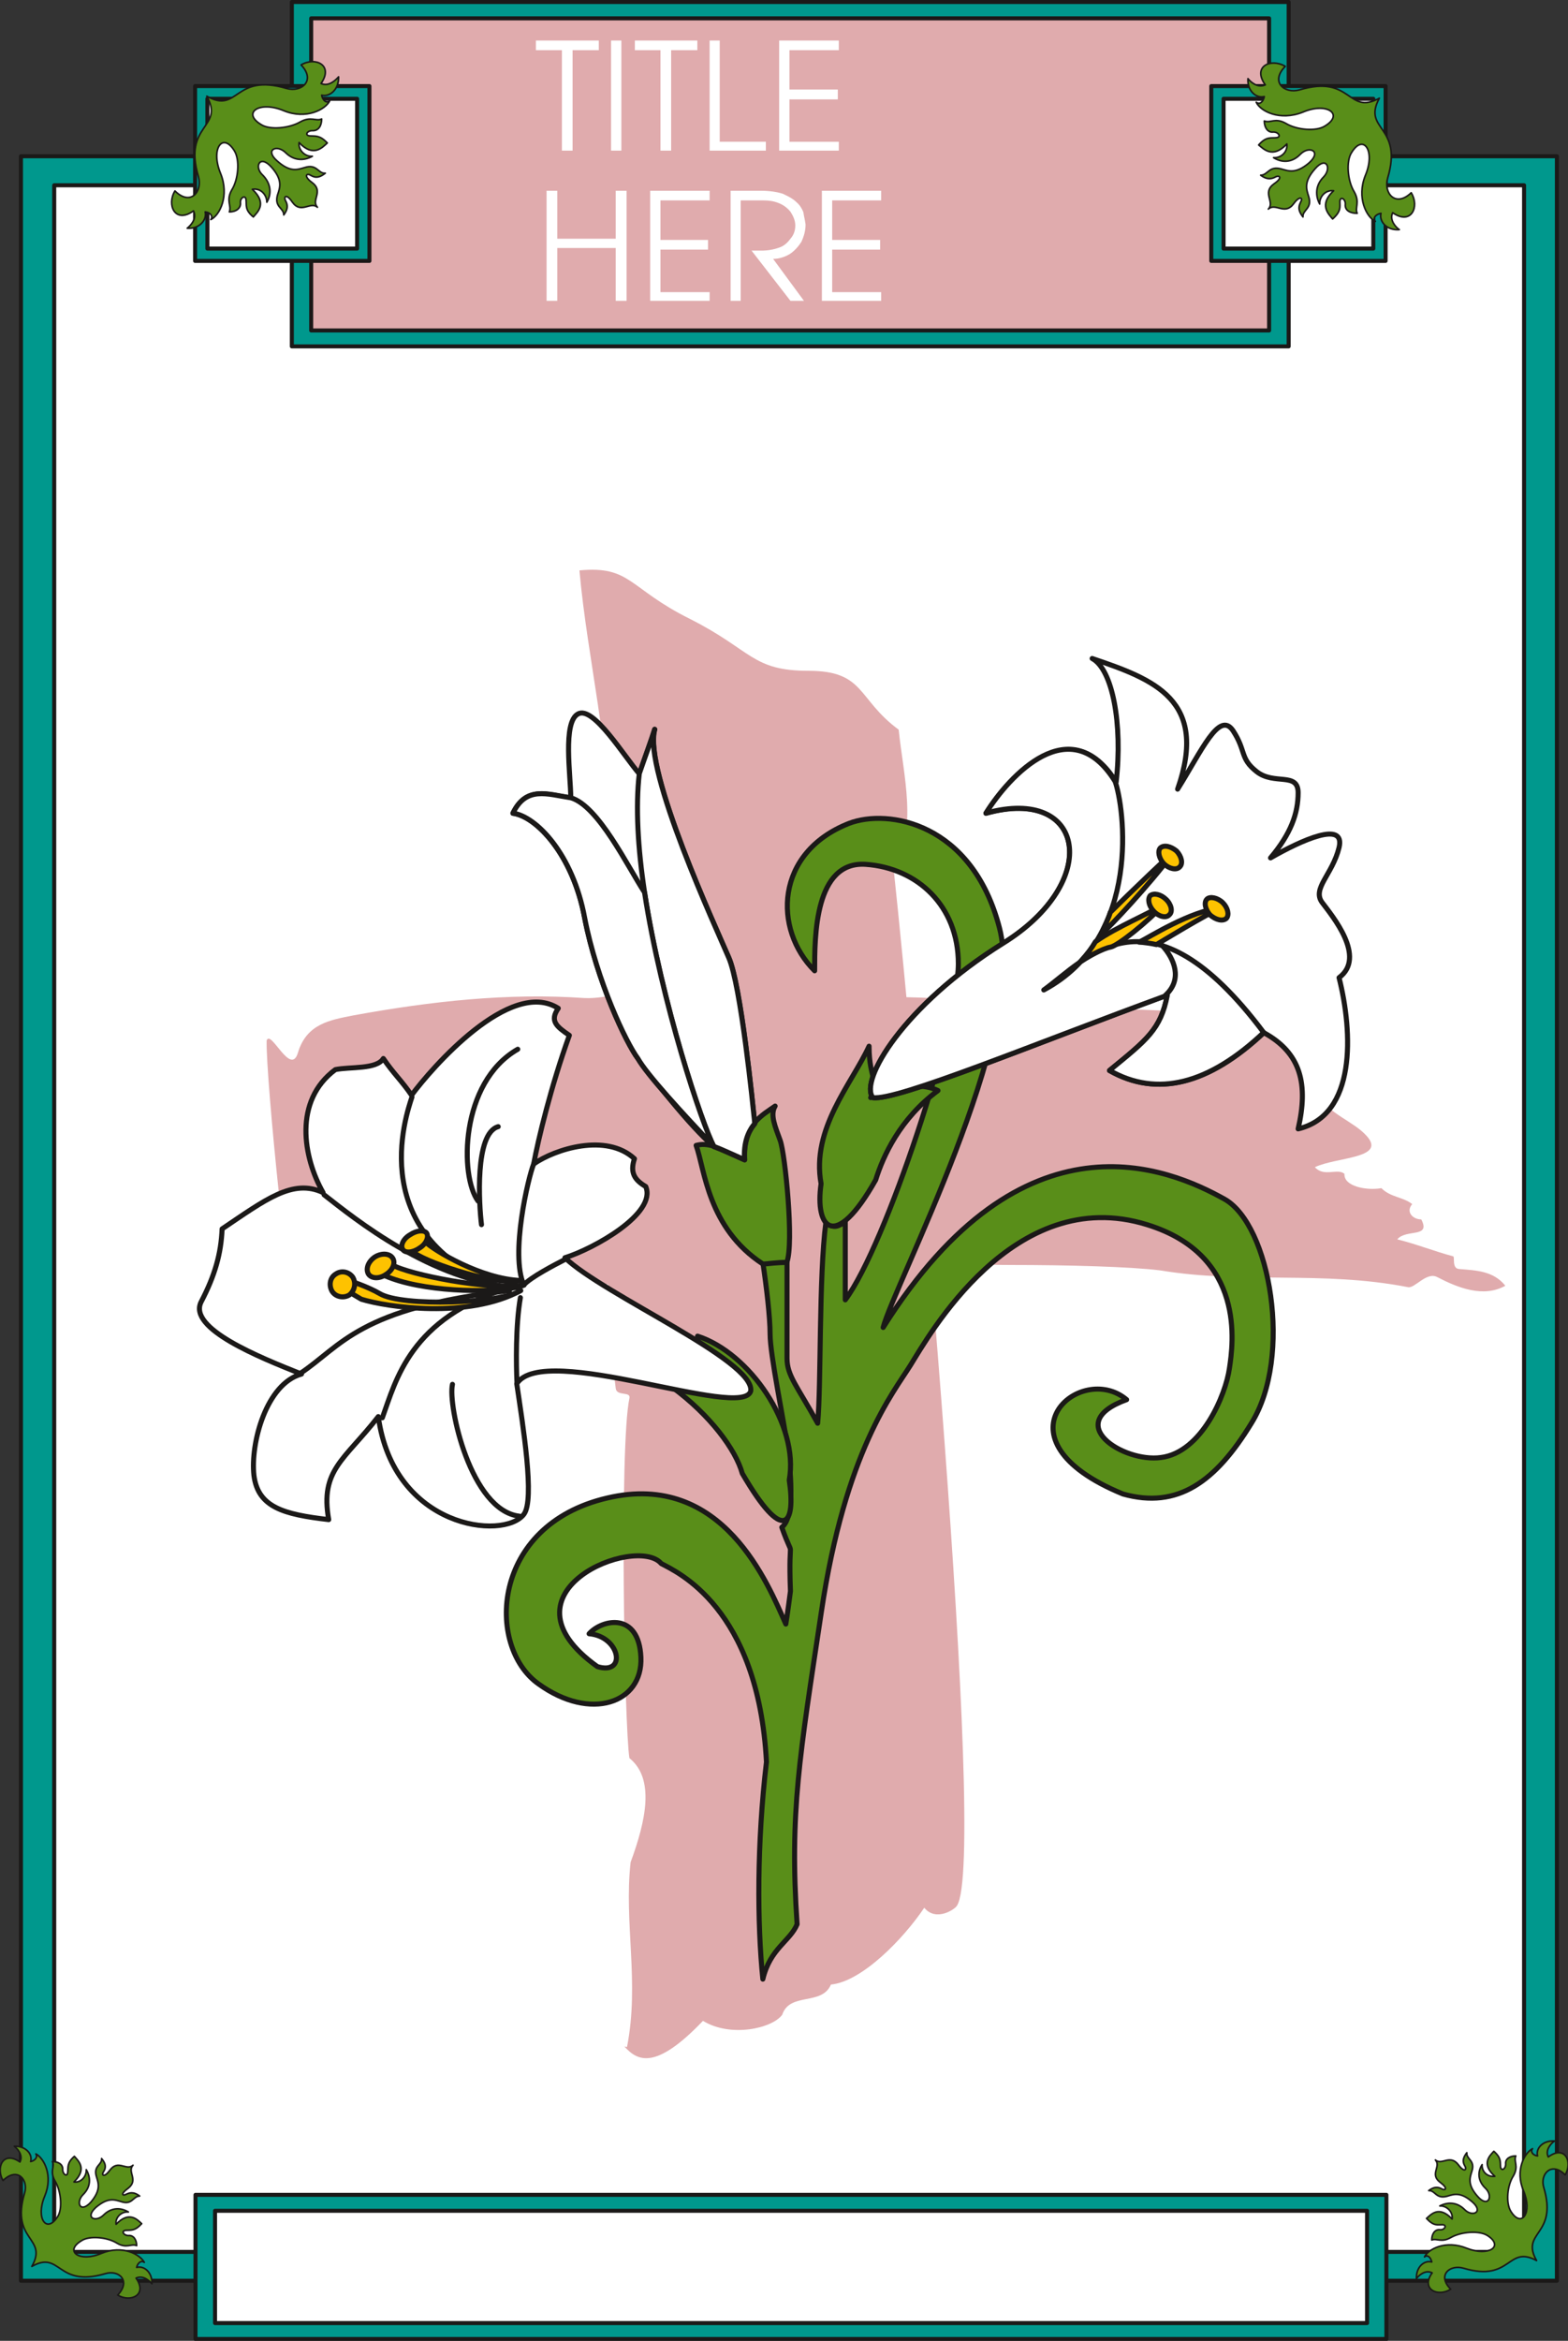 <svg xmlns="http://www.w3.org/2000/svg" xml:space="preserve" width="77.8mm" height="116.1mm" fill-rule="evenodd" stroke-linejoin="round" stroke-width="28.222" preserveAspectRatio="xMidYMid" version="1.2" viewBox="0 0 7780 11610"><rect x="0" y="0" width="7780" height="11610" fill="#333333" stroke="none"/><defs class="ClipPathGroup"><clipPath id="a" clipPathUnits="userSpaceOnUse"><path d="M0 0h7780v11610H0z"/></clipPath></defs><g class="SlideGroup"><g class="Slide" clip-path="url(#a)"><g class="Page"><g class="com.sun.star.drawing.PolyPolygonShape"><path fill="none" d="M94 765h7642v10558H94z" class="BoundingBox"/><path fill="#00988D" d="M7725 11312V775H104v10537h7621Z"/><path fill="none" stroke="#1B1918" stroke-linejoin="miter" stroke-width="20" d="M7725 11312V775H104v10537h7621Z"/></g><g class="com.sun.star.drawing.PolyPolygonShape"><path fill="none" d="M259 909h7314v10271H259z" class="BoundingBox"/><path fill="#FFF" d="M7562 11169V919H269v10250h7293Z"/><path fill="none" stroke="#1B1918" stroke-linejoin="miter" stroke-width="20" d="M7562 11169V919H269v10250h7293Z"/></g><g class="com.sun.star.drawing.PolyPolygonShape"><path fill="none" d="M1438-1h4967v1730H1438z" class="BoundingBox"/><path fill="#00988D" d="M6394 1718V10H1448v1708h4946Z"/><path fill="none" stroke="#1B1918" stroke-linejoin="miter" stroke-width="20" d="M6394 1718V10H1448v1708h4946Z"/></g><g class="com.sun.star.drawing.PolyPolygonShape"><path fill="none" d="M1533 81h4775v1569H1533z" class="BoundingBox"/><path fill="#E0ABAD" d="M6297 1639V91H1544v1548h4753Z"/><path fill="none" stroke="#1B1918" stroke-linejoin="miter" stroke-width="20" d="M6297 1639V91H1544v1548h4753Z"/></g><g class="com.sun.star.drawing.PolyPolygonShape"><path fill="none" d="M960 10876h5930v736H960z" class="BoundingBox"/><path fill="#00988D" d="M6879 11601v-715H970v715h5909Z"/><path fill="none" stroke="#1B1918" stroke-linejoin="miter" stroke-width="20" d="M6879 11601v-715H970v715h5909Z"/></g><g class="com.sun.star.drawing.PolyPolygonShape"><path fill="none" d="M1056 10955h5738v578H1056z" class="BoundingBox"/><path fill="#FFF" d="M6783 11522v-557H1067v557h5716Z"/><path fill="none" stroke="#1B1918" stroke-linejoin="miter" stroke-width="20" d="M6783 11522v-557H1067v557h5716Z"/></g><g class="com.sun.star.drawing.PolyPolygonShape"><path fill="none" d="M958 417h887v889H958z" class="BoundingBox"/><path fill="#00988D" d="M1833 1294V427H968v867h865Z"/><path fill="none" stroke="#1B1918" stroke-linejoin="miter" stroke-width="20" d="M1833 1294V427H968v867h865Z"/></g><g class="com.sun.star.drawing.PolyPolygonShape"><path fill="none" d="M6000 417h887v889h-887z" class="BoundingBox"/><path fill="#00988D" d="M6010 1294V427h865v867h-865Z"/><path fill="none" stroke="#1B1918" stroke-linejoin="miter" stroke-width="20" d="M6010 1294V427h865v867h-865Z"/></g><g class="com.sun.star.drawing.PolyPolygonShape"><path fill="none" d="M1019 480h764v764h-764z" class="BoundingBox"/><path fill="#FFF" d="M1772 1233V490h-743v743h743Z"/><path fill="none" stroke="#1B1918" stroke-linejoin="miter" stroke-width="20" d="M1772 1233V490h-743v743h743Z"/></g><g class="com.sun.star.drawing.PolyPolygonShape"><path fill="none" d="M6061 480h764v764h-764z" class="BoundingBox"/><path fill="#FFF" d="M6071 1233V490h743v743h-743Z"/><path fill="none" stroke="#1B1918" stroke-linejoin="miter" stroke-width="20" d="M6071 1233V490h743v743h-743Z"/></g><g class="com.sun.star.drawing.ClosedBezierShape"><path fill="none" d="M1323 4901h6148v1860H1323z" class="BoundingBox"/><path fill="#E0ABAD" d="M3602 4940c104-5 904 0 1044 12 180 16 373 28 551 21 0 25 5 33 26 45 1095-71 1253 204 1392 346 46 67-99 26-78 62 56 101 178 134 244 208 101 112-150 104-257 155 46 51 112 3 147 33-5 63 112 84 183 71 46 46 107 43 153 79-33 38 2 76 45 76 49 94-76 46-119 99 94 23 183 59 277 84 10 2-8 61 30 63 84 7 170 9 229 83-109 61-236 10-338-43-53-28-112 58-145 50-426-83-820-15-1228-83-152-19-467-27-739-27-129 0-310-8-437-8-355 0-741 26-1097 123-132 36-272-33-404-25-397 30-770 102-1172 185-152 33-307 79-411 211-64-269-179-1409-175-1599 20-59 119 180 155 61 43-145 160-163 276-186 389-71 768-112 1144-86 130 7 252-60 392-23 66 15 165-25 249-25 17 0 35 40 50 38h13Z"/></g><g class="com.sun.star.drawing.ClosedBezierShape"><path fill="none" d="M2874 2826h1912v7384H2874z" class="BoundingBox"/><path fill="#E0ABAD" d="M3098 10150c64 71 152 122 390-127 137 84 343 38 393-30 38-114 196-43 242-150 155-15 361-229 463-381 58 71 152 8 162-10 153-229-213-4200-314-5142 121-201 48-465 25-691-207-152-166-292-448-292-280 0-280-102-587-257-306-152-293-265-549-241 40 445 154 879 147 1326 0 18-36 33-41 53-13 51 21 191 21 280 73 170-59 381 104 536-41 114-155 228 38 342-155 155-148 252-84 430-76 139-43 796-5 1090 5 41 76 13 68 49-50 231-25 1633 0 1785 127 102 82 310 6 516-34 300 45 597-18 917l-13-3Z"/></g><g class="com.sun.star.drawing.ClosedBezierShape"><path fill="none" d="M3785 6261h213v690h-213z" class="BoundingBox"/><path fill="#9C9E9F" d="M3869 6950c-25-130-49-269-49-333 0-85-18-237-35-356h120v475c0 67 30 112 92 214h-128Z"/></g><g class="com.sun.star.drawing.ClosedBezierShape"><path fill="none" d="M3906 4059h2413v2894H3906z" class="BoundingBox"/><path fill="#598E19" d="M4064 6951c7-236 2-658 33-890 40 38 63 18 96 0v387c204-273 563-1372 563-1668 0-287-204-475-461-493-254-18-254 358-254 529-205-206-197-587 170-732 196-75 613-3 748 518 137 519-527 1780-578 1983 697-1106 1425-788 1694-638 206 114 315 656 188 1004h-211c25-61 43-119 48-163 18-119 84-562-410-714-663-206-1087 562-1173 699-27 41-67 97-113 178h-340Z"/></g><g class="com.sun.star.drawing.ClosedBezierShape"><path fill="none" d="M5286 6888h304v63h-304z" class="BoundingBox"/><path fill="#9C9E9F" d="M5286 6949c76-71 209-89 303-8-8 3-15 5-23 8h-280Z"/></g><g class="com.sun.star.drawing.ClosedBezierShape"><path fill="none" d="M2512 6948h1895v2868H2512z" class="BoundingBox"/><path fill="#9C9E9F" d="M4406 6949c-107 182-246 490-330 1046-107 712-159 992-120 1548-36 84-135 119-171 272-28-275-30-673 18-1077-41-768-445-944-521-984-122-145-838 139-318 510 148 46 115-150-41-162 67-74 248-110 258 117s-250 318-509 132c-261-186-238-788 341-922 577-138 800 434 886 624 11-68 18-124 23-162-12-318 27-125-43-318 70-50 43-294 26-411-6-48-21-127-36-213h128c18 30 38 66 61 109 5-28 5-66 8-109h340Z"/></g><g class="com.sun.star.drawing.ClosedBezierShape"><path fill="none" d="M5225 6948h1039v484H5225z" class="BoundingBox"/><path fill="#598E19" d="M6263 6949c-15 40-30 76-53 109-178 291-367 428-639 352-388-161-394-362-285-461h280c-288 119 13 303 193 280 137-15 236-153 293-280h211Z"/></g><g class="com.sun.star.drawing.ClosedBezierShape"><path fill="none" d="M2499 4046h3832v5784H2499z" class="BoundingBox"/><path fill="#598E19" d="M3785 9816c-28-274-30-673 18-1077-41-768-446-943-522-984-122-145-837 140-317 511 147 45 114-150-41-163 66-73 247-109 257 117 10 227-249 319-508 132-261-185-238-787 340-922 578-137 801 434 887 625 11-69 18-125 23-163-12-317 26-124-43-317 69-51 43-295 26-412-16-119-84-442-84-546 0-84-18-236-36-355h120v475c0 86 50 137 152 322 18-185 5-726 41-998 40 38 63 18 96 0v386c203-272 561-1372 561-1667 0-287-203-475-459-493-254-18-254 358-254 528-206-205-198-586 170-731 195-75 612-3 747 518 137 518-526 1779-577 1982 696-1106 1423-787 1693-637 228 127 340 782 134 1112-177 290-365 427-637 351-664-272-212-663 18-468-324 117-16 313 170 287 203-25 322-312 340-442 18-119 84-561-409-713-664-206-1088 561-1174 698-84 135-323 424-442 1225-107 712-158 991-120 1547-35 84-134 120-170 272Z"/><path fill="none" stroke="#1B1918" stroke-linecap="round" stroke-width="25" d="M3785 9816c-28-274-30-673 18-1077-41-768-446-943-522-984-122-145-837 140-317 511 147 45 114-150-41-163 66-73 247-109 257 117 10 227-249 319-508 132-261-185-238-787 340-922 578-137 801 434 887 625 11-69 18-125 23-163-12-317 26-124-43-317 69-51 43-295 26-412-16-119-84-442-84-546 0-84-18-236-36-355h120v475c0 86 50 137 152 322 18-185 5-726 41-998 40 38 63 18 96 0v386c203-272 561-1372 561-1667 0-287-203-475-459-493-254-18-254 358-254 528-206-205-198-586 170-731 195-75 612-3 747 518 137 518-526 1779-577 1982 696-1106 1423-787 1693-637 228 127 340 782 134 1112-177 290-365 427-637 351-664-272-212-663 18-468-324 117-16 313 170 287 203-25 322-312 340-442 18-119 84-561-409-713-664-206-1088 561-1174 698-84 135-323 424-442 1225-107 712-158 991-120 1547-35 84-134 120-170 272Z"/></g><g class="com.sun.star.drawing.ClosedBezierShape"><path fill="none" d="M3441 5473h491v810h-491z" class="BoundingBox"/><path fill="#598E19" d="M3785 6269c25 0 68-8 119-8 36-94-8-537-33-605-25-69-51-127-25-170-31 22-71 45-102 83-33 41-56 94-51 181-74-33-118-54-153-66-31-8-56-11-86-3 43 119 58 410 331 588Z"/><path fill="none" stroke="#1B1918" stroke-linecap="round" stroke-width="25" d="M3785 6269c25 0 68-8 119-8 36-94-8-537-33-605-25-69-51-127-25-170-31 22-71 45-102 83-33 41-56 94-51 181-74-33-118-54-153-66-31-8-56-11-86-3 43 119 58 410 331 588Z"/></g><g class="com.sun.star.drawing.ClosedBezierShape"><path fill="none" d="M3322 6614h617v942h-617z" class="BoundingBox"/><path fill="#598E19" d="M3683 7308c-33-119-160-290-348-428 68-33 163-33 331 36-51-69-205-119-205-289 258 83 505 441 455 714 33 221-26 323-233-33Z"/><path fill="none" stroke="#1B1918" stroke-linecap="round" stroke-width="25" d="M3683 7308c-33-119-160-290-348-428 68-33 163-33 331 36-51-69-205-119-205-289 258 83 505 441 455 714 33 221-26 323-233-33Z"/></g><g class="com.sun.star.drawing.ClosedBezierShape"><path fill="none" d="M4053 5176h615v919h-615z" class="BoundingBox"/><path fill="#598E19" d="M4345 5852c37-119 121-304 309-443-69-33-163-33-334 35 52-68-8-85-8-255-86 187-288 409-238 682-32 221 68 341 271-19Z"/><path fill="none" stroke="#1B1918" stroke-linecap="round" stroke-width="25" d="M4345 5852c37-119 121-304 309-443-69-33-163-33-334 35 52-68-8-85-8-255-86 187-288 409-238 682-32 221 68 341 271-19Z"/></g><g class="com.sun.star.drawing.ClosedBezierShape"><path fill="none" d="M4306 3253h2404v2360H4306z" class="BoundingBox"/><path fill="#FFF" d="M4331 5444c-68-84 152-458 646-765 493-305 409-783-85-645 118-189 425-512 646-155 33-288-18-560-119-613 307 104 579 205 424 648 119-189 206-392 275-290 66 101 33 137 117 203 87 69 206 0 206 105 0 102-36 203-137 323 152-87 373-188 340-51-33 134-135 203-84 272 51 68 221 271 84 373 69 273 86 682-203 750 51-221 15-376-170-477-273 256-530 322-766 188 186-153 254-204 287-375-645 238-1344 527-1461 509Z"/><path fill="none" stroke="#1B1918" stroke-linecap="round" stroke-width="25" d="M4331 5444c-68-84 152-458 646-765 493-305 409-783-85-645 118-189 425-512 646-155 33-288-18-560-119-613 307 104 579 205 424 648 119-189 206-392 275-290 66 101 33 137 117 203 87 69 206 0 206 105 0 102-36 203-137 323 152-87 373-188 340-51-33 134-135 203-84 272 51 68 221 271 84 373 69 273 86 682-203 750 51-221 15-376-170-477-273 256-530 322-766 188 186-153 254-204 287-375-645 238-1344 527-1461 509Z"/></g><g class="com.sun.star.drawing.ClosedBezierShape"><path fill="none" d="M2532 3523h1227v2244H2532z" class="BoundingBox"/><path fill="#FFF" d="M3542 5687c36 13 79 33 153 66-5-86 17-140 50-180-10-94-68-687-129-824-59-137-425-928-367-1131-15 50-51 144-76 221-76-87-229-340-305-298-77 41-36 305-36 417-117-18-221-61-287 76 116 15 297 204 356 519 61 315 206 620 264 697 59 79 257 336 377 437Z"/><path fill="none" stroke="#1B1918" stroke-linecap="round" stroke-width="25" d="M3542 5687c36 13 79 33 153 66-5-86 17-140 50-180-10-94-68-687-129-824-59-137-425-928-367-1131-15 50-51 144-76 221-76-87-229-340-305-298-77 41-36 305-36 417-117-18-221-61-287 76 116 15 297 204 356 519 61 315 206 620 264 697 59 79 257 336 377 437Z"/></g><g class="com.sun.star.drawing.ClosedBezierShape"><path fill="none" d="M3150 3604h609v2162h-609z" class="BoundingBox"/><path fill="#FFF" d="M3198 4425c-33-216-45-425-26-588 26-76 61-170 76-220-58 203 309 994 367 1131 61 137 120 730 130 824-33 40-56 94-51 180-74-33-117-53-152-66-56-102-260-712-344-1261Z"/><path fill="none" stroke="#1B1918" stroke-linecap="round" stroke-width="25" d="M3198 4425c-33-216-45-425-26-588 26-76 61-170 76-220-58 203 309 994 367 1131 61 137 120 730 130 824-33 40-56 94-51 180-74-33-117-53-152-66-56-102-260-712-344-1261Z"/></g><g class="com.sun.star.drawing.ClosedBezierShape"><path fill="none" d="M2532 3924h1024v1776H2532z" class="BoundingBox"/><path fill="#FFF" d="M3165 5250c-58-78-203-382-264-697-58-316-240-504-356-520 66-136 170-94 288-76 137 41 281 341 365 469 84 548 288 1159 344 1260-152-160-334-358-377-436Z"/><path fill="none" stroke="#1B1918" stroke-linecap="round" stroke-width="25" d="M3165 5250c-58-78-203-382-264-697-58-316-240-504-356-520 66-136 170-94 288-76 137 41 281 341 365 469 84 548 288 1159 344 1260-152-160-334-358-377-436Z"/></g><g class="com.sun.star.drawing.ClosedBezierShape"><path fill="none" d="M4306 3703h1978v1756H4306z" class="BoundingBox"/><path fill="#FFF" d="M6270 5121c-569-758-877-365-1091-211 494-264 397-915 354-1034-221-357-524-31-641 157 494-137 578 341 84 646-493 308-713 681-645 765 117 18 815-272 1461-508-33 170-101 221-287 373 236 135 493 69 765-188Z"/><path fill="none" stroke="#1B1918" stroke-linecap="round" stroke-width="25" d="M6270 5121c-569-758-877-365-1091-211 494-264 397-915 354-1034-221-357-524-31-641 157 494-137 578 341 84 646-493 308-713 681-645 765 117 18 815-272 1461-508-33 170-101 221-287 373 236 135 493 69 765-188Z"/></g><g fill="none" class="com.sun.star.drawing.OpenBezierShape"><path d="M5753 4676h93v274h-93z" class="BoundingBox"/><path stroke="#1B1918" stroke-linecap="round" stroke-width="25" d="M5766 4689c61 66 103 168 17 247"/></g><g class="com.sun.star.drawing.ClosedBezierShape"><path fill="none" d="M5448 4222h382v429h-382z" class="BoundingBox"/><path fill="#FEC200" d="M5509 4525c69-69 350-341 301-281-102 138-299 349-349 393 25-54 38-79 48-112Z"/><path fill="none" stroke="#1B1918" stroke-linecap="round" stroke-width="25" d="M5509 4525c69-69 350-341 301-281-102 138-299 349-349 393 25-54 38-79 48-112Z"/></g><g class="com.sun.star.drawing.ClosedBezierShape"><path fill="none" d="M5346 4470h445v315h-445z" class="BoundingBox"/><path fill="#FEC200" d="M5435 4671c110-77 266-138 342-188-86 93-230 206-265 214-41 7-113 48-153 74 40-44 58-69 76-100Z"/><path fill="none" stroke="#1B1918" stroke-linecap="round" stroke-width="25" d="M5435 4671c110-77 266-138 342-188-86 93-230 206-265 214-41 7-113 48-153 74 40-44 58-69 76-100Z"/></g><g class="com.sun.star.drawing.ClosedBezierShape"><path fill="none" d="M5639 4488h439v211h-439z" class="BoundingBox"/><path fill="#FEC200" d="M5652 4673c48-23 252-155 412-172-66 25-326 184-326 184-20-5-69-12-86-12Z"/><path fill="none" stroke="#1B1918" stroke-linecap="round" stroke-width="25" d="M5652 4673c48-23 252-155 412-172-66 25-326 184-326 184-20-5-69-12-86-12Z"/></g><g class="com.sun.star.drawing.ClosedBezierShape"><path fill="none" d="M5737 4184h140v139h-140z" class="BoundingBox"/><path fill="#FEC200" d="M5853 4300c18-16 10-52-15-79-29-24-63-32-81-15-14 15-7 52 18 78 26 26 63 33 78 16Z"/><path fill="none" stroke="#1B1918" stroke-linecap="round" stroke-width="25" d="M5853 4300c18-16 10-52-15-79-29-24-63-32-81-15-14 15-7 52 18 78 26 26 63 33 78 16Z"/></g><g class="com.sun.star.drawing.ClosedBezierShape"><path fill="none" d="M5687 4422h139v139h-139z" class="BoundingBox"/><path fill="#FEC200" d="M5802 4537c18-15 10-52-17-77-26-25-60-32-78-18-14 18-7 52 18 78 25 27 62 35 77 17Z"/><path fill="none" stroke="#1B1918" stroke-linecap="round" stroke-width="25" d="M5802 4537c18-15 10-52-17-77-26-25-60-32-78-18-14 18-7 52 18 78 25 27 62 35 77 17Z"/></g><g class="com.sun.star.drawing.ClosedBezierShape"><path fill="none" d="M5967 4439h140v138h-140z" class="BoundingBox"/><path fill="#FEC200" d="M6085 4555c15-17 8-52-18-78-26-25-63-32-78-18-17 16-9 52 15 79 29 25 63 33 81 17Z"/><path fill="none" stroke="#1B1918" stroke-linecap="round" stroke-width="25" d="M6085 4555c15-17 8-52-18-78-26-25-63-32-78-18-17 16-9 52 15 79 29 25 63 33 81 17Z"/></g><g class="com.sun.star.drawing.ClosedBezierShape"><path fill="none" d="M977 4957h2763v2626H977z" class="BoundingBox"/><path fill="#FFF" d="M3725 6899c-39 147-1027-246-1161-36 30 204 91 577 35 648-101 130-646 69-722-485-168 216-290 264-246 511-224-26-351-61-371-219-18-160 61-455 236-503-211-84-565-226-498-358 69-132 99-240 104-362 214-144 351-251 501-180-99-175-148-455 61-610 73-15 205 0 238-55 49 73 92 111 140 182 99-134 489-583 728-431-44 63-8 91 55 134-91 252-155 518-177 638 106-74 360-155 500-26-23 69 0 105 56 138 56 134-259 309-401 353 190 183 942 509 922 661Z"/><path fill="none" stroke="#1B1918" stroke-linejoin="miter" stroke-width="25" d="M3725 6899c-39 147-1027-246-1161-36 30 204 91 577 35 648-101 130-646 69-722-485-168 216-290 264-246 511-224-26-351-61-371-219-18-160 61-455 236-503-211-84-565-226-498-358 69-132 99-240 104-362 214-144 351-251 501-180-99-175-148-455 61-610 73-15 205 0 238-55 49 73 92 111 140 182 99-134 489-583 728-431-44 63-8 91 55 134-91 252-155 518-177 638 106-74 360-155 500-26-23 69 0 105 56 138 56 134-259 309-401 353 190 183 942 509 922 661Z"/></g><g fill="none" class="com.sun.star.drawing.OpenBezierShape"><path d="M2561 5760h254v627h-254z" class="BoundingBox"/><path stroke="#1B1918" stroke-linecap="round" stroke-width="25" d="M2801 6248c-51 26-168 87-202 125-68-152 22-534 49-600"/></g><g fill="none" class="com.sun.star.drawing.OpenBezierShape"><path d="M2549 6423h47v445h-47z" class="BoundingBox"/><path stroke="#1B1918" stroke-linecap="round" stroke-width="25" d="M2565 6854c-4-84-7-280 17-418"/></g><g fill="none" class="com.sun.star.drawing.OpenBezierShape"><path d="M2229 6853h362v681h-362z" class="BoundingBox"/><path stroke="#1B1918" stroke-linecap="round" stroke-width="25" d="M2245 6866c-24 104 90 626 332 654"/></g><g fill="none" class="com.sun.star.drawing.OpenBezierShape"><path d="M2366 5575h120v513h-120z" class="BoundingBox"/><path stroke="#1B1918" stroke-linecap="round" stroke-width="25" d="M2389 6074c-12-97-35-453 83-486"/></g><g fill="none" class="com.sun.star.drawing.OpenBezierShape"><path d="M2305 5191h278v780h-278z" class="BoundingBox"/><path stroke="#1B1918" stroke-linecap="round" stroke-width="25" d="M2372 5957c-91-122-91-588 197-753"/></g><g fill="none" class="com.sun.star.drawing.OpenBezierShape"><path d="M1979 5428h556v983h-556z" class="BoundingBox"/><path stroke="#1B1918" stroke-linecap="round" stroke-width="25" d="M2521 6397c-723-252-505-870-477-956"/></g><g fill="none" class="com.sun.star.drawing.OpenBezierShape"><path d="M1595 5913h981v488h-981z" class="BoundingBox"/><path stroke="#1B1918" stroke-linecap="round" stroke-width="25" d="M1608 5926c154 120 529 426 954 461"/></g><g fill="none" class="com.sun.star.drawing.OpenBezierShape"><path d="M1478 6388h1064v437H1478z" class="BoundingBox"/><path stroke="#1B1918" stroke-linecap="round" stroke-width="25" d="M1491 6811c203-135 287-324 1037-410"/></g><g fill="none" class="com.sun.star.drawing.OpenBezierShape"><path d="M1884 6373h658v673h-658z" class="BoundingBox"/><path stroke="#1B1918" stroke-linecap="round" stroke-width="25" d="M1897 7032c68-186 137-494 631-646"/></g><g class="com.sun.star.drawing.ClosedBezierShape"><path fill="none" d="M2018 6133h642v238h-642z" class="BoundingBox"/><path fill="#FEC200" d="M2584 6351c-196-7-428-148-472-190-45-37-123-2-53 55 74 53 424 166 525 135Z"/><path fill="none" stroke="#1B1918" stroke-linejoin="miter" stroke-width="25" d="M2584 6351c-196-7-428-148-472-190-45-37-123-2-53 55 74 53 424 166 525 135Z"/></g><g class="com.sun.star.drawing.ClosedBezierShape"><path fill="none" d="M1837 6244h856v171h-856z" class="BoundingBox"/><path fill="#FEC200" d="M2600 6374c-173 27-571-52-655-101-84-47-179 16 36 80 217 64 540 56 619 21Z"/><path fill="none" stroke="#1B1918" stroke-linejoin="miter" stroke-width="25" d="M2600 6374c-173 27-571-52-655-101-84-47-179 16 36 80 217 64 540 56 619 21Z"/></g><g class="com.sun.star.drawing.ClosedBezierShape"><path fill="none" d="M1643 6326h949v179h-949z" class="BoundingBox"/><path fill="#FEC200" d="M2584 6401c-97 64-588 82-700 15-109-64-398-148-91 28 127 39 529 99 791-43Z"/><path fill="none" stroke="#1B1918" stroke-linejoin="miter" stroke-width="25" d="M2584 6401c-97 64-588 82-700 15-109-64-398-148-91 28 127 39 529 99 791-43Z"/></g><g class="com.sun.star.drawing.ClosedBezierShape"><path fill="none" d="M1625 6295h148v151h-148z" class="BoundingBox"/><path fill="#FEC200" d="M1648 6405c18 28 57 35 85 18 27-21 35-60 17-89-20-27-57-34-84-15-30 18-35 57-18 86Z"/><path fill="none" stroke="#1B1918" stroke-linecap="round" stroke-width="25" d="M1648 6405c18 28 57 35 85 18 27-21 35-60 17-89-20-27-57-34-84-15-30 18-35 57-18 86Z"/></g><g class="com.sun.star.drawing.ClosedBezierShape"><path fill="none" d="M1809 6207h159v144h-159z" class="BoundingBox"/><path fill="#FEC200" d="M1828 6319c15 23 54 25 87 2 34-21 50-59 32-83-16-22-55-24-88-3-34 24-45 60-31 84Z"/><path fill="none" stroke="#1B1918" stroke-linecap="round" stroke-width="25" d="M1828 6319c15 23 54 25 87 2 34-21 50-59 32-83-16-22-55-24-88-3-34 24-45 60-31 84Z"/></g><g class="com.sun.star.drawing.ClosedBezierShape"><path fill="none" d="M1981 6092h154v132h-154z" class="BoundingBox"/><path fill="#FEC200" d="M1998 6196c-12-18 2-52 37-72 33-22 69-25 82-8 12 20-3 55-37 75-33 23-72 25-82 5Z"/><path fill="none" stroke="#1B1918" stroke-linecap="round" stroke-width="25" d="M1998 6196c-12-18 2-52 37-72 33-22 69-25 82-8 12 20-3 55-37 75-33 23-72 25-82 5Z"/></g><g class="com.sun.star.drawing.ClosedBezierShape"><path fill="none" d="M847 302h839v836H847z" class="BoundingBox"/><path fill="#598E19" d="M1026 477c89 161-120 136-41 400 20 75-40 146-117 70-42 68 0 165 92 99 20 40-18 76-31 86 61 5 99-43 89-81 26 2 41 23 28 38 43-20 94-117 48-230-50-122 11-205 69-111 28 45 20 142-13 194-30 53 0 78-12 109 33 0 58-18 55-46-2-25 26-41 28-13 3 26-7 49 36 84 19-23 72-66-5-137 42-8 72 28 72 64 23-39 23-90-20-134-45-40-16-106 43-40 56 63 43 100 30 138-17 61 31 63 31 99 28-38 15-58 7-74-7-17 6-33 36 11 43 60 89-6 124 25-33-36 33-79-27-123-41-30-28-46-11-38 18 10 38 23 77-8-36 3-41-48-102-28-36 10-71 26-137-33-64-56 0-84 43-40 41 40 91 40 132 17-36 3-71-30-66-68 71 76 117 23 140 2-38-40-59-33-87-35-28-3-12-28 16-26 28 0 43-25 43-58-28 13-54-15-107 15-53 31-150 41-193 13-97-58-10-120 112-69 112 46 208-7 228-49-17 14-35-2-40-28 40 10 86-28 84-91-13 15-49 51-87 33 64-92-30-134-99-92 74 77 3 137-71 117-265-79-237 128-397 38Z"/><path fill="none" stroke="#1B1918" stroke-linejoin="miter" stroke-width="8" d="M1026 477c89 161-120 136-41 400 20 75-40 146-117 70-42 68 0 165 92 99 20 40-18 76-31 86 61 5 99-43 89-81 26 2 41 23 28 38 43-20 94-117 48-230-50-122 11-205 69-111 28 45 20 142-13 194-30 53 0 78-12 109 33 0 58-18 55-46-2-25 26-41 28-13 3 26-7 49 36 84 19-23 72-66-5-137 42-8 72 28 72 64 23-39 23-90-20-134-45-40-16-106 43-40 56 63 43 100 30 138-17 61 31 63 31 99 28-38 15-58 7-74-7-17 6-33 36 11 43 60 89-6 124 25-33-36 33-79-27-123-41-30-28-46-11-38 18 10 38 23 77-8-36 3-41-48-102-28-36 10-71 26-137-33-64-56 0-84 43-40 41 40 91 40 132 17-36 3-71-30-66-68 71 76 117 23 140 2-38-40-59-33-87-35-28-3-12-28 16-26 28 0 43-25 43-58-28 13-54-15-107 15-53 31-150 41-193 13-97-58-10-120 112-69 112 46 208-7 228-49-17 14-35-2-40-28 40 10 86-28 84-91-13 15-49 51-87 33 64-92-30-134-99-92 74 77 3 137-71 117-265-79-237 128-397 38Z"/></g><g class="com.sun.star.drawing.ClosedBezierShape"><path fill="none" d="M6188 309h837v836h-837z" class="BoundingBox"/><path fill="#598E19" d="M6844 487c-87 161 120 133 41 397-21 75 40 146 117 72 43 69 0 163-92 99-18 38 18 74 33 84-63 5-101-41-91-81-26 5-42 23-28 40-42-20-95-116-49-229 51-122-11-208-69-112-28 43-20 140 13 194 30 53 2 79 15 107-36 0-61-15-59-43 3-28-25-44-27-16 0 28 7 49-36 87-18-23-71-69 5-140-41-5-71 30-69 66-22-41-22-92 18-133 43-43 16-107-40-43-59 66-44 102-33 138 20 61-31 66-28 102-31-39-18-59-10-77 10-17-6-30-36 11-44 60-90-6-126 27 34-35-33-81 28-125 44-30 28-43 11-36-16 8-39 21-77-7 36 0 41-48 102-31 36 10 72 26 138-30 66-59 0-87-43-43-41 43-92 43-133 17 35 3 71-27 66-68-71 76-117 23-140 5 38-43 59-33 87-36 28-2 12-30-16-28-25 3-43-22-43-55 31 12 54-18 107 12 54 33 151 41 194 13 96-58 10-120-109-69-116 46-212-5-232-49 17 14 35-2 40-28-40 10-85-28-81-89 10 13 46 49 86 31-66-92 28-134 99-92-76 77-5 137 70 117 264-79 236 128 397 41Z"/><path fill="none" stroke="#1B1918" stroke-linejoin="miter" stroke-width="8" d="M6844 487c-87 161 120 133 41 397-21 75 40 146 117 72 43 69 0 163-92 99-18 38 18 74 33 84-63 5-101-41-91-81-26 5-42 23-28 40-42-20-95-116-49-229 51-122-11-208-69-112-28 43-20 140 13 194 30 53 2 79 15 107-36 0-61-15-59-43 3-28-25-44-27-16 0 28 7 49-36 87-18-23-71-69 5-140-41-5-71 30-69 66-22-41-22-92 18-133 43-43 16-107-40-43-59 66-44 102-33 138 20 61-31 66-28 102-31-39-18-59-10-77 10-17-6-30-36 11-44 60-90-6-126 27 34-35-33-81 28-125 44-30 28-43 11-36-16 8-39 21-77-7 36 0 41-48 102-31 36 10 72 26 138-30 66-59 0-87-43-43-41 43-92 43-133 17 35 3 71-27 66-68-71 76-117 23-140 5 38-43 59-33 87-36 28-2 12-30-16-28-25 3-43-22-43-55 31 12 54-18 107 12 54 33 151 41 194 13 96-58 10-120-109-69-116 46-212-5-232-49 17 14 35-2 40-28-40 10-85-28-81-89 10 13 46 49 86 31-66-92 28-134 99-92-76 77-5 137 70 117 264-79 236 128 397 41Z"/></g><g class="com.sun.star.drawing.ClosedBezierShape"><path fill="none" d="M7024 10615h762v761h-762z" class="BoundingBox"/><path fill="#598E19" d="M7624 11212c-82-145 107-122 36-362-21-66 38-132 106-63 38-64 0-150-84-89-17-36 16-69 31-79-59-4-94 38-84 74-23-3-37-21-25-36-39 20-88 107-45 208 47 110-10 189-63 102-25-41-18-127 13-175 28-49 0-71 12-99-30 0-53 15-50 40 0 26-23 38-26 13-2-23 5-43-33-76-18 20-66 61 5 124-38 5-66-25-63-58-23 35-23 81 18 119 38 38 12 99-41 38-51-58-38-91-28-124 18-54-28-59-25-92-28 36-16 54-8 69s-5 30-33-8c-42-56-82 3-115-25 30 33-31 71 25 112 38 28 25 40 10 33-15-8-35-18-68 7 33-2 35 43 91 28 33-10 67-23 125 28 59 51 0 77-38 38-38-38-84-38-123-18 33-2 66 28 61 65-66-70-106-21-127-3 36 39 54 31 79 31 26 2 10 28-13 25-25-2-40 21-40 51 25-10 48 15 96-13 50-28 138-35 179-10 86 54 8 107-101 64-106-43-192 5-210 43 15-13 31 2 36 25-36-10-78 23-76 82 10-13 43-46 78-28-58 81 28 122 92 81-69-69-5-124 64-104 239 71 216-117 362-38Z"/><path fill="none" stroke="#1B1918" stroke-linejoin="miter" stroke-width="8" d="M7624 11212c-82-145 107-122 36-362-21-66 38-132 106-63 38-64 0-150-84-89-17-36 16-69 31-79-59-4-94 38-84 74-23-3-37-21-25-36-39 20-88 107-45 208 47 110-10 189-63 102-25-41-18-127 13-175 28-49 0-71 12-99-30 0-53 15-50 40 0 26-23 38-26 13-2-23 5-43-33-76-18 20-66 61 5 124-38 5-66-25-63-58-23 35-23 81 18 119 38 38 12 99-41 38-51-58-38-91-28-124 18-54-28-59-25-92-28 36-16 54-8 69s-5 30-33-8c-42-56-82 3-115-25 30 33-31 71 25 112 38 28 25 40 10 33-15-8-35-18-68 7 33-2 35 43 91 28 33-10 67-23 125 28 59 51 0 77-38 38-38-38-84-38-123-18 33-2 66 28 61 65-66-70-106-21-127-3 36 39 54 31 79 31 26 2 10 28-13 25-25-2-40 21-40 51 25-10 48 15 96-13 50-28 138-35 179-10 86 54 8 107-101 64-106-43-192 5-210 43 15-13 31 2 36 25-36-10-78 23-76 82 10-13 43-46 78-28-58 81 28 122 92 81-69-69-5-124 64-104 239 71 216-117 362-38Z"/></g><g class="com.sun.star.drawing.ClosedBezierShape"><path fill="none" d="M-4 10640h764v763H-4z" class="BoundingBox"/><path fill="#598E19" d="M158 11241c82-146-107-123-36-364 20-67-36-131-107-62-37-64 0-150 84-92 18-35-15-68-28-78 56-2 92 38 81 76 23-5 36-23 26-38 39 20 87 106 44 209-47 112 10 188 64 102 25-39 17-127-13-177-28-48 0-71-13-96 31 0 53 15 51 40 0 23 23 39 25 13 3-25-5-46 33-79 18 21 66 61-2 127 35 5 63-28 61-61 23 39 23 85-15 123-39 38-16 97 38 38 50-60 38-92 28-125-18-56 28-58 25-91 28 33 18 53 8 68-8 15 5 28 33-10 41-56 82 5 115-25-31 33 30 73-25 115-39 28-26 38-11 30 16-7 36-17 69 8-33 0-36 46-91 28-34-10-65-23-126 28-58 53 0 76 38 38s85-38 123-15c-33-3-66 25-61 61 66-69 107-21 127-3-35 38-53 31-79 33-25 3-10 26 13 26 25-3 41 20 41 50-26-12-49 16-97-12-49-31-138-38-176-13-89 53-10 110 99 63 105-43 191 6 212 45-15-12-33 2-38 25 38-10 78 25 76 81-10-12-43-45-79-28 59 84-28 122-91 84 68-71 5-127-62-106-242 71-219-118-364-36Z"/><path fill="none" stroke="#1B1918" stroke-linejoin="miter" stroke-width="8" d="M158 11241c82-146-107-123-36-364 20-67-36-131-107-62-37-64 0-150 84-92 18-35-15-68-28-78 56-2 92 38 81 76 23-5 36-23 26-38 39 20 87 106 44 209-47 112 10 188 64 102 25-39 17-127-13-177-28-48 0-71-13-96 31 0 53 15 51 40 0 23 23 39 25 13 3-25-5-46 33-79 18 21 66 61-2 127 35 5 63-28 61-61 23 39 23 85-15 123-39 38-16 97 38 38 50-60 38-92 28-125-18-56 28-58 25-91 28 33 18 53 8 68-8 15 5 28 33-10 41-56 82 5 115-25-31 33 30 73-25 115-39 28-26 38-11 30 16-7 36-17 69 8-33 0-36 46-91 28-34-10-65-23-126 28-58 53 0 76 38 38s85-38 123-15c-33-3-66 25-61 61 66-69 107-21 127-3-35 38-53 31-79 33-25 3-10 26 13 26 25-3 41 20 41 50-26-12-49 16-97-12-49-31-138-38-176-13-89 53-10 110 99 63 105-43 191 6 212 45-15-12-33 2-38 25 38-10 78 25 76 81-10-12-43-45-79-28 59 84-28 122-91 84 68-71 5-127-62-106-242 71-219-118-364-36Z"/></g><g class="com.sun.star.drawing.ClosedBezierShape"><path fill="none" d="M2659 201h1714v1292H2659z" class="BoundingBox"/><path fill="#FFF" d="M2788 747V249h-129v-48h312v48h-130v498h-53Zm0 0Zm295 0h-51V201h51v546Zm0 0Zm194 0V249h-127v-48h310v48h-130v498h-53Zm0 0Zm294-44h229v44h-279V201h50v502Zm0 0Zm295 44V201h296v48h-245v195h240v49h-240v210h245v44h-296Zm0 0Zm-1154 745V946h53v238h290V946h54v546h-54v-262h-290v262h-58 5Zm0 0Zm514 0V946h295v48h-244v196h236v48h-236v211h244v43h-295Zm0 0Zm399 0V946h147c43 0 81 5 112 15 28 13 51 25 67 41 18 15 28 33 35 50 3 21 8 39 11 61 0 31-8 59-21 87-15 23-34 45-59 61-26 15-54 23-81 23l153 208h-67l-193-249h48c33 0 61-5 89-15 25-8 43-26 56-44 15-17 24-38 24-66 0-25-11-48-24-68-15-18-33-33-59-43-25-10-48-13-76-13h-112v498h-50Zm0 0Zm453 0V946h294v48h-243v196h238v48h-238v211h243v43h-294Z"/></g></g></g></g></svg>

